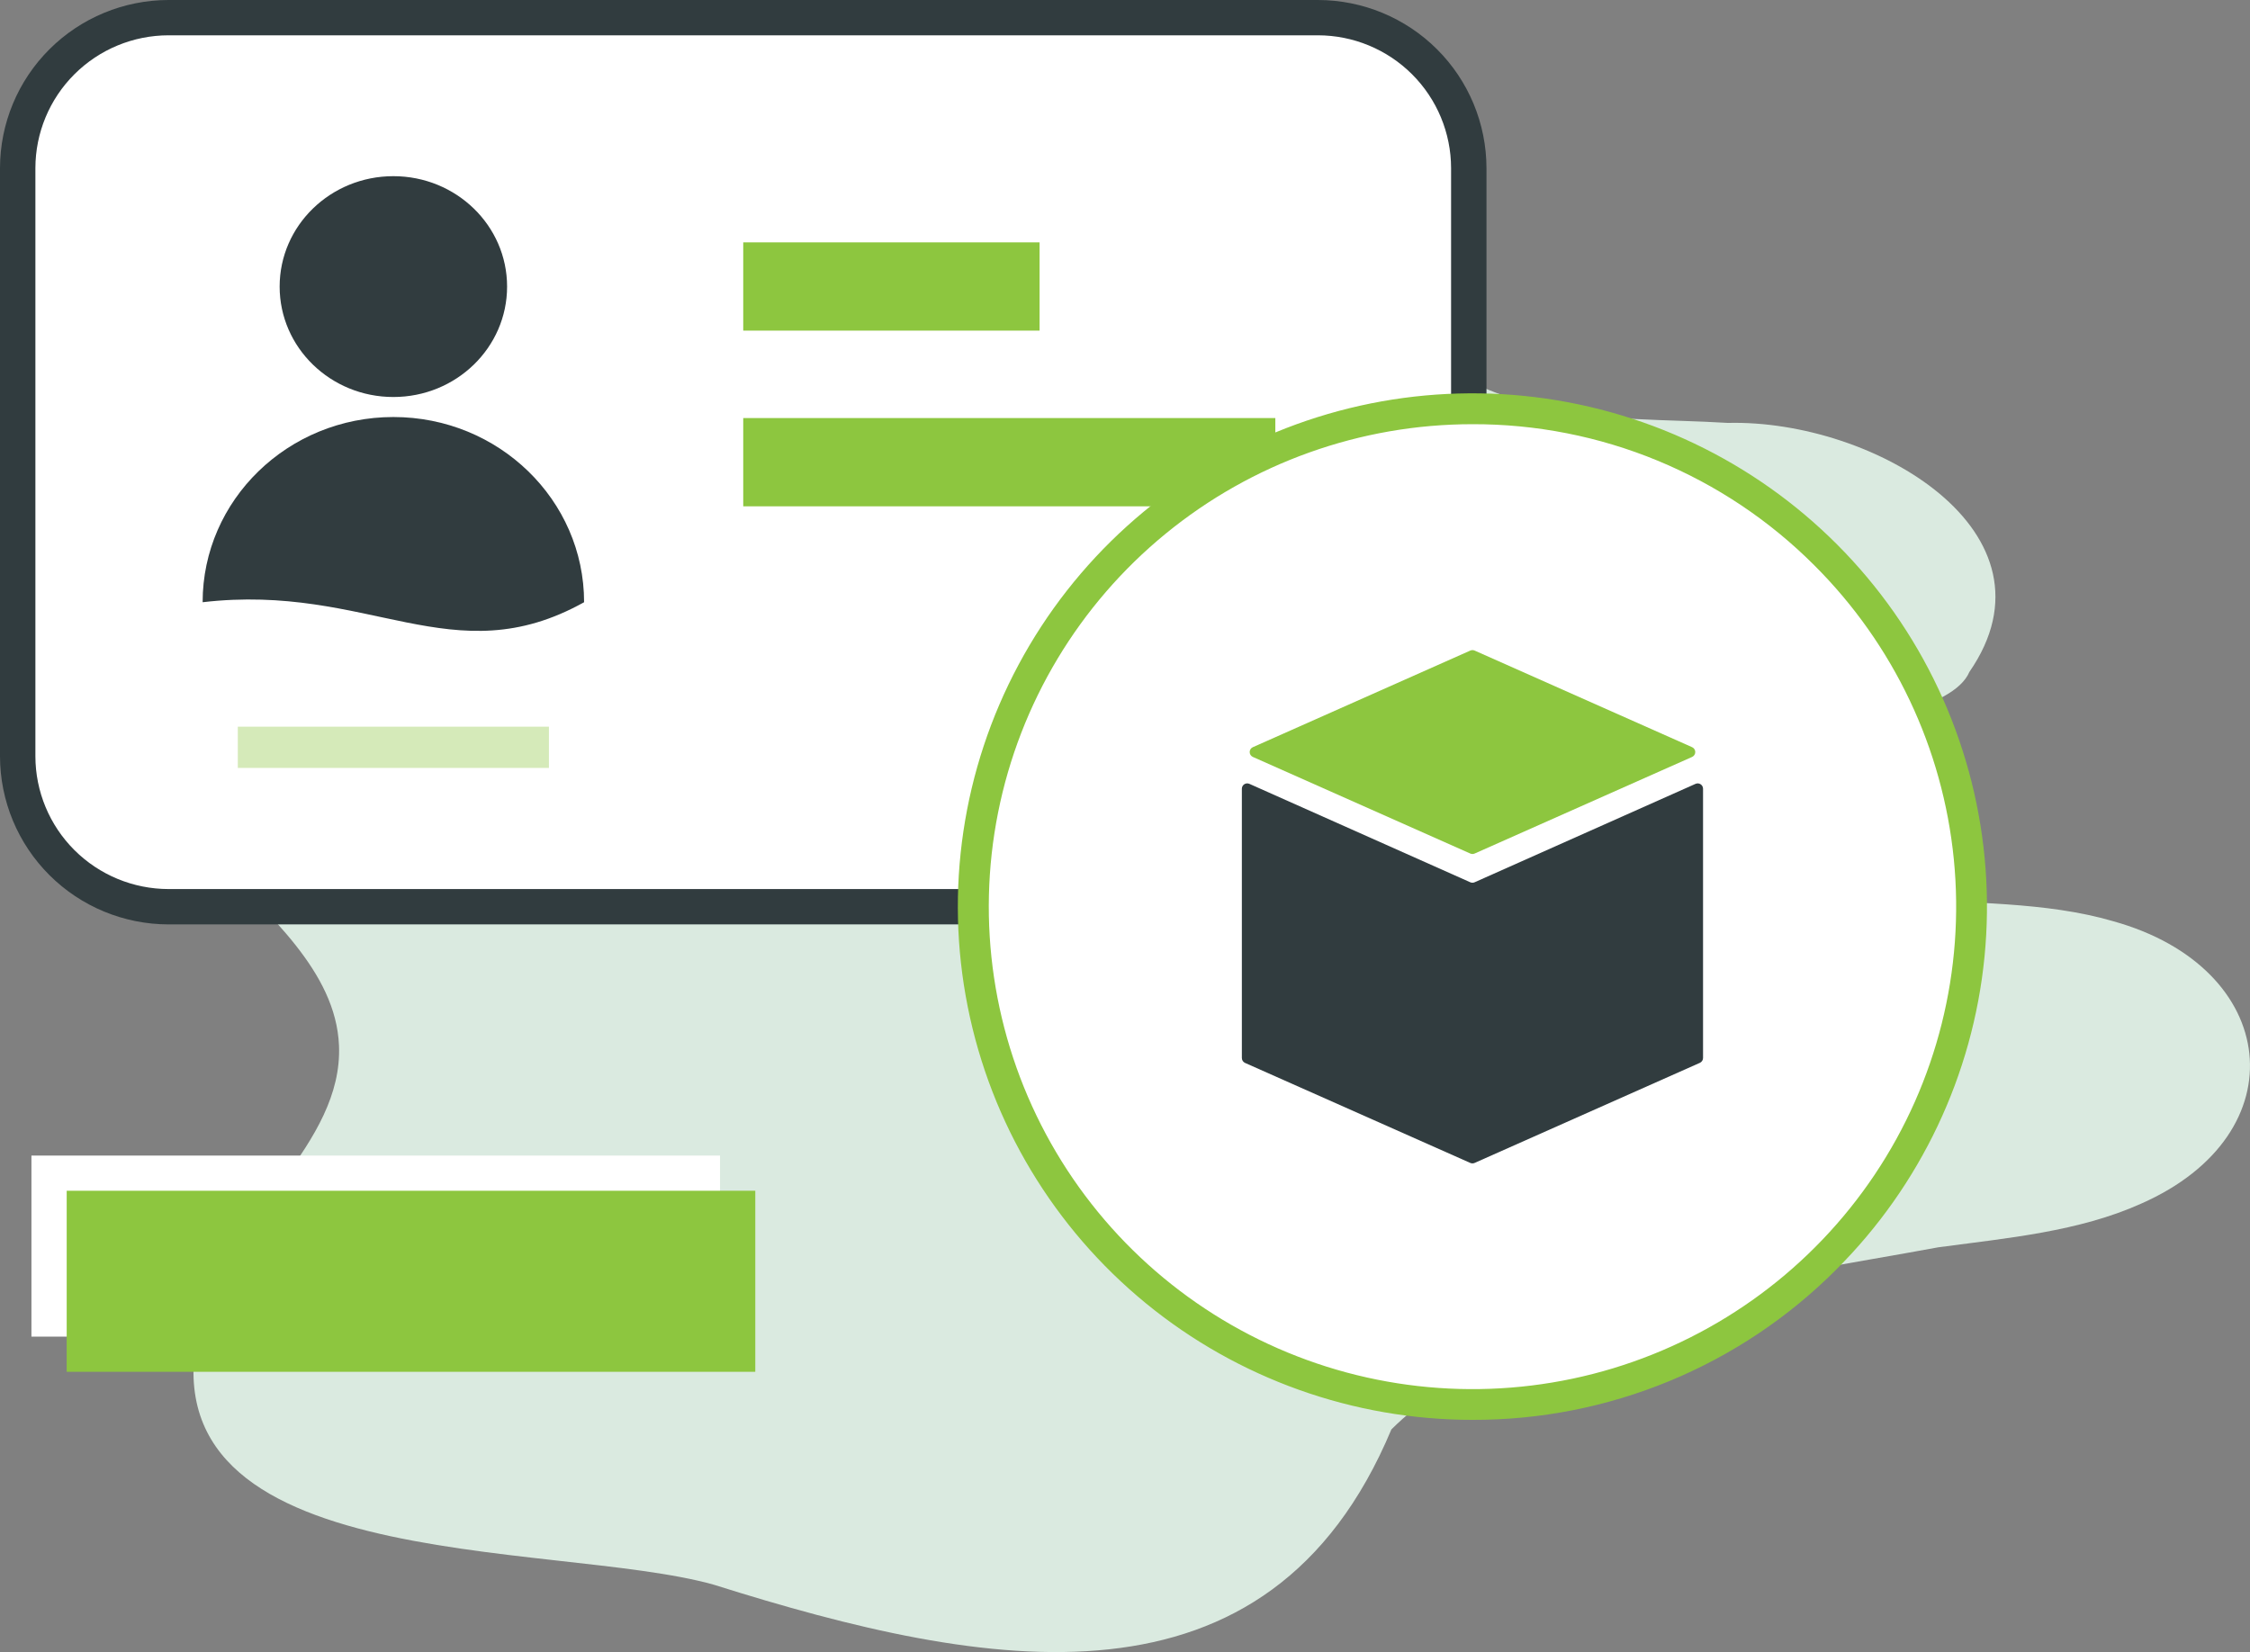 <svg width="305" height="224" viewBox="0 0 305 224" fill="none" xmlns="http://www.w3.org/2000/svg">
<rect x="0" y="0" width="305" height="224" fill="#808080" stroke="none"/>
<g clip-path="url(#clip0_1623_1263)">
<path d="M96.792 214.878C133.82 226.546 171.969 233.562 188.609 193.815C204.802 177.686 239.586 173.42 262.736 169.121C272.113 167.861 281.79 167.005 290.258 163.194C311.738 153.715 309.129 131.181 286.423 124.898C268.269 119.593 244.894 125.933 229.892 113.155C215.876 98.638 262.619 101.298 266.962 91.105C280.033 72.193 254.037 56.854 234.222 57.342C225.975 56.836 217.582 57.135 209.57 55.313C187.979 50.401 173.585 31.322 152.463 24.997C136.653 21.173 108.981 19.872 94.471 26.906C84.134 32.623 79.552 44.115 70.049 50.894C55.581 61.213 32.137 59.056 20.682 72.056C8.921 85.8 17.171 104.709 28.976 116.296C36.293 123.982 45.526 131.668 45.952 141.754C46.519 155.125 31.42 164.836 27.558 177.758C16.73 214.013 74.88 208.679 96.792 214.878Z" fill="#DAEAE0"/>
<path d="M178.653 2.393H22.847C11.554 2.393 2.399 11.527 2.399 22.795V102.54C2.399 113.807 11.554 122.941 22.847 122.941H178.653C189.946 122.941 199.101 113.807 199.101 102.54V22.795C199.101 11.527 189.946 2.393 178.653 2.393Z" fill="white"/>
<path d="M178.653 125.338H22.844C16.787 125.331 10.98 122.927 6.698 118.653C2.415 114.38 0.006 108.586 -0 102.543V22.795C0.006 16.752 2.415 10.958 6.698 6.685C10.98 2.411 16.787 0.007 22.844 0H178.653C184.71 0.007 190.517 2.411 194.8 6.684C199.084 10.958 201.493 16.752 201.5 22.795V102.537C201.495 108.581 199.086 114.377 194.803 118.651C190.519 122.926 184.711 125.33 178.653 125.338ZM22.844 4.787C18.059 4.793 13.472 6.692 10.088 10.068C6.705 13.444 4.803 18.021 4.798 22.795V102.537C4.803 107.311 6.705 111.888 10.088 115.264C13.472 118.64 18.059 120.539 22.844 120.545H178.653C183.438 120.539 188.026 118.64 191.41 115.264C194.793 111.888 196.697 107.311 196.702 102.537V22.795C196.697 18.021 194.793 13.443 191.41 10.068C188.026 6.692 183.438 4.793 178.653 4.787H22.844Z" fill="#313C3F"/>
<g opacity="0.6">
<path opacity="0.6" d="M74.412 98.525H32.236V104.125H74.412V98.525Z" fill="#8DC63F"/>
</g>
<path d="M140.921 32.86H100.75V44.827H140.921V32.86Z" fill="#8DC63F"/>
<path d="M172.878 56.684H100.75V68.651H172.878V56.684Z" fill="#8DC63F"/>
<path d="M172.878 91.82H147.101V103.787H172.878V91.82Z" fill="#8DC63F"/>
<path d="M53.323 53.829C61.837 53.829 68.739 47.127 68.739 38.858C68.739 30.59 61.837 23.887 53.323 23.887C44.809 23.887 37.907 30.59 37.907 38.858C37.907 47.127 44.809 53.829 53.323 53.829Z" fill="#313C3F"/>
<path d="M27.468 81.654C50.045 79.024 61.353 91.593 79.177 81.654C79.177 67.787 67.603 56.543 53.323 56.543C39.043 56.543 27.468 67.787 27.468 81.654Z" fill="#313C3F"/>
<path d="M199.599 190.422C236.963 190.422 267.252 160.202 267.252 122.923C267.252 85.644 236.963 55.424 199.599 55.424C162.235 55.424 131.945 85.644 131.945 122.923C131.945 160.202 162.235 190.422 199.599 190.422Z" fill="white"/>
<path d="M199.596 192.517C183.458 192.518 167.819 186.935 155.344 176.722C142.869 166.508 134.33 152.294 131.181 136.503C128.032 120.711 130.469 104.319 138.076 90.119C145.683 75.919 157.989 64.79 172.898 58.628C187.808 52.466 204.397 51.653 219.84 56.326C235.283 61 248.624 70.871 257.59 84.259C266.555 97.646 270.591 113.721 269.01 129.744C267.428 145.768 260.327 160.748 248.916 172.133C242.454 178.616 234.768 183.755 226.302 187.254C217.836 190.753 208.759 192.542 199.596 192.517ZM199.596 57.516C184.426 57.517 169.727 62.767 158.002 72.37C146.276 81.972 138.252 95.335 135.294 110.179C132.337 125.024 134.63 140.432 141.783 153.779C148.936 167.126 160.507 177.585 174.523 183.374C188.539 189.164 204.133 189.925 218.648 185.529C233.164 181.132 245.702 171.85 254.127 159.264C262.552 146.678 266.342 131.566 264.852 116.504C263.361 101.443 256.682 87.362 245.953 76.663C239.878 70.573 232.653 65.744 224.696 62.458C216.739 59.171 208.208 57.491 199.596 57.516Z" fill="#8DC63F"/>
<path d="M169.834 101.307L199.302 88.212C199.396 88.169 199.499 88.147 199.602 88.147C199.705 88.147 199.808 88.169 199.902 88.212L229.37 101.307C229.499 101.364 229.608 101.457 229.685 101.574C229.762 101.692 229.803 101.829 229.803 101.97C229.803 102.11 229.762 102.248 229.685 102.365C229.608 102.483 229.499 102.576 229.37 102.633L199.902 115.728C199.808 115.771 199.705 115.793 199.602 115.793C199.499 115.793 199.396 115.771 199.302 115.728L169.834 102.633C169.705 102.576 169.595 102.483 169.518 102.365C169.442 102.248 169.401 102.11 169.401 101.97C169.401 101.829 169.442 101.692 169.518 101.574C169.595 101.457 169.705 101.364 169.834 101.307Z" fill="#8DC63F"/>
<path d="M168.341 143.444V106.944C168.34 106.823 168.37 106.703 168.428 106.597C168.486 106.49 168.57 106.4 168.672 106.334C168.774 106.268 168.891 106.229 169.013 106.22C169.134 106.211 169.255 106.233 169.366 106.283L199.299 119.623C199.393 119.666 199.496 119.687 199.599 119.687C199.702 119.687 199.804 119.666 199.899 119.623L229.835 106.283C229.945 106.233 230.066 106.212 230.187 106.221C230.308 106.231 230.425 106.27 230.526 106.336C230.628 106.401 230.711 106.492 230.769 106.598C230.827 106.704 230.857 106.823 230.857 106.944V143.444C230.858 143.585 230.817 143.723 230.74 143.841C230.664 143.959 230.554 144.052 230.425 144.109L199.899 157.677C199.805 157.719 199.702 157.741 199.599 157.741C199.495 157.741 199.393 157.719 199.299 157.677L168.784 144.124C168.651 144.067 168.538 143.972 168.459 143.851C168.38 143.73 168.339 143.589 168.341 143.444Z" fill="#313C3F"/>
<path d="M97.604 156.683H4.261V181.231H97.604V156.683Z" fill="white"/>
<path d="M102.384 161.452H9.041V186H102.384V161.452Z" fill="#8DC63F"/>
</g>
<defs>
<clipPath id="clip0_1623_1263">
<rect width="305" height="224" fill="white"/>
</clipPath>
</defs>
</svg>
